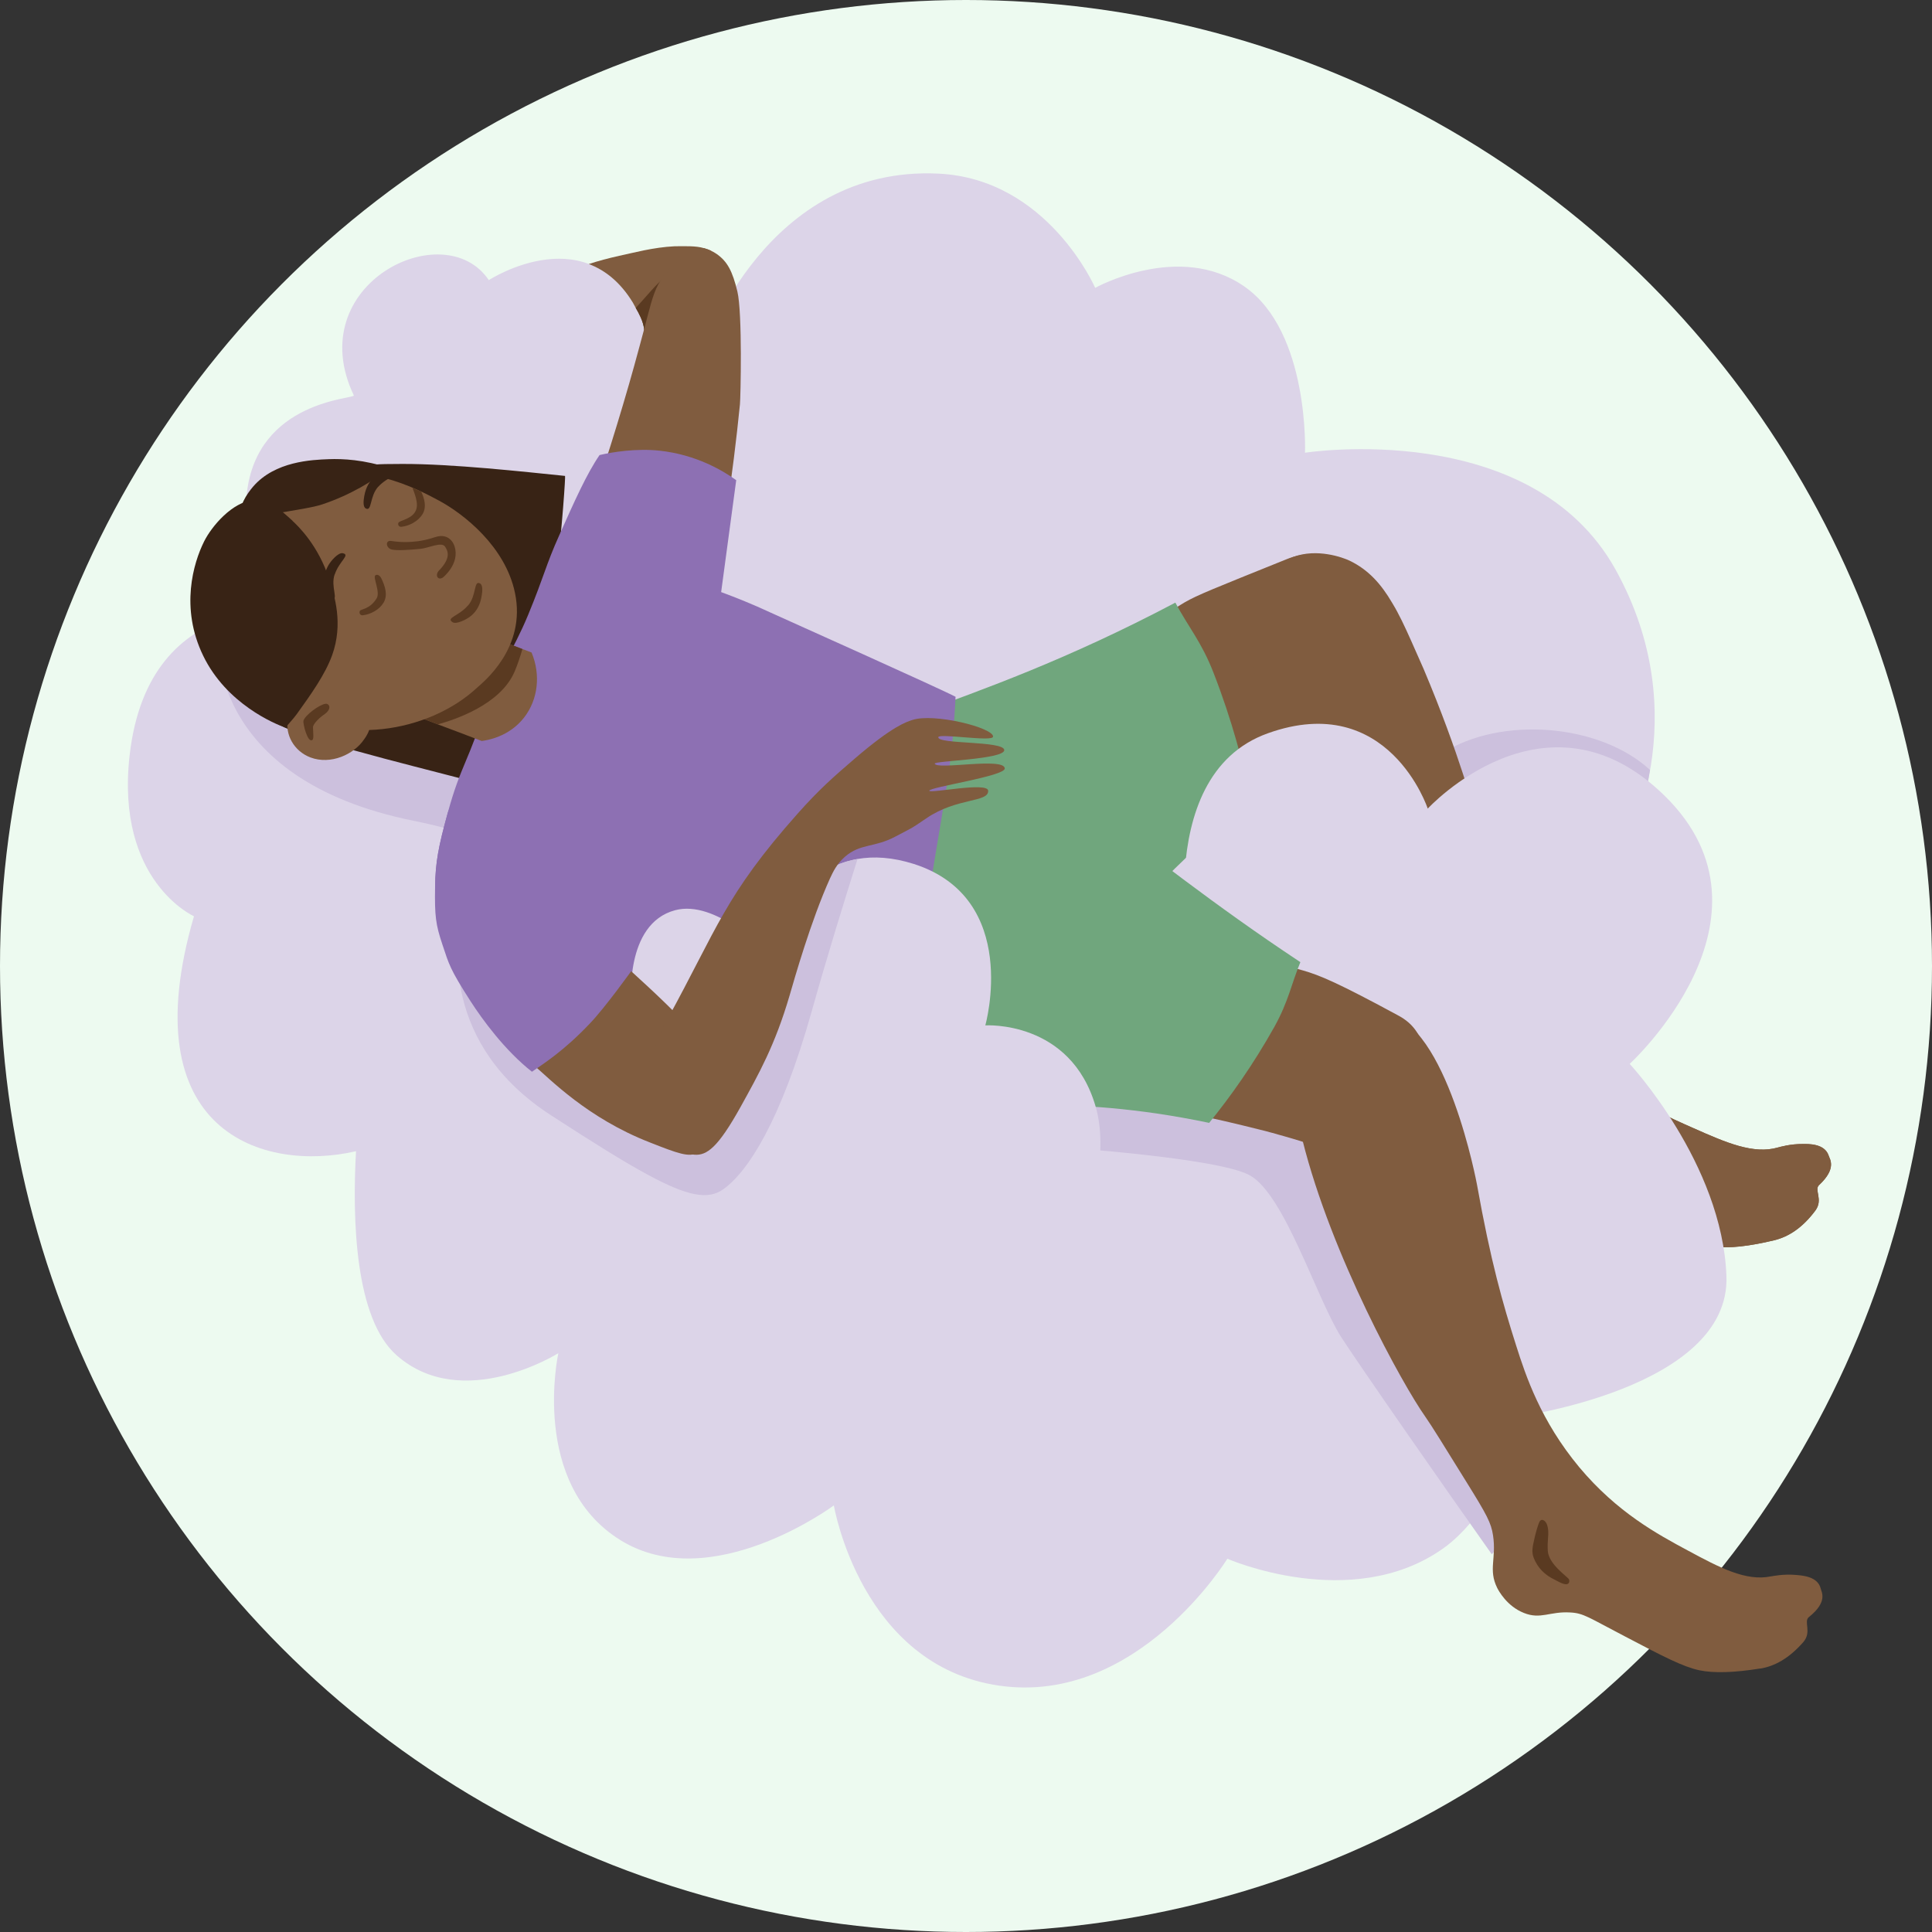<?xml version="1.0" encoding="UTF-8"?> <svg xmlns="http://www.w3.org/2000/svg" id="Layer_2" data-name="Layer 2" viewBox="0 0 150 150"><rect x="0" y="0" width="150" height="150" fill="#333333" stroke="none"/><defs><style> .cls-1 { fill: #805c3f; } .cls-2 { fill: #382315; } .cls-3 { fill: #70a67d; } .cls-4 { fill: #edfaf0; } .cls-5 { fill: #dcd4e8; } .cls-6 { fill: #8d70b3; } .cls-7 { fill: #5a3a21; } .cls-8 { fill: #ccc0dd; } </style></defs><g id="Iconen"><g><circle class="cls-4" cx="75" cy="75" r="75"></circle><g><path class="cls-5" d="M128.18,59.39c-.02.13-.04.26-.07.39-.08.51-.18,1-.29,1.45-.76,3.21-1.92,5.19-1.92,5.19,0,0-5.66,5.41-6.8,17.73-1.13,12.32,1.24,15.81,1.24,15.81,0,0-.48,5.84-2.51,11.48-1.05,2.9-2.5,5.75-4.53,7.72-.41.41-.85.78-1.31,1.1-7.09,4.97-16.7.76-16.7.76,0,0-6.99,11.41-17.73,9.85-10.73-1.56-12.82-13.99-12.82-13.99,0,0-9.53,7.07-16.58,2.69-7.05-4.38-4.81-14.51-4.81-14.51,0,0-7.43,4.67-12.55.17-3.26-2.86-3.45-10.59-3.16-15.85-7.16,1.65-17.48-1.43-12.58-18.24,0,0-6.09-2.72-5-12.46,1.49-13.36,13.59-11.42,15.22-11.04-1.16-.65-6.64-4.58-6.12-9.31.8-7.27,8.44-7.35,8.31-7.63-4.11-8.64,7.03-14.09,10.48-8.95,0,0,8.04-5.24,11.79,2.89.62,1.36.1,4.03-.05,4.35-.92,1.87-.39,2.96-.48,5.13-.07,1.67-.4,3.99-.89,6.64l6.4-13.76s4.77-14.16,18.13-13.52c8.5.4,12.18,8.87,12.18,8.87,0,0,6.53-3.64,11.59-.1,5.06,3.53,4.7,12.9,4.7,12.9,0,0,17.54-2.75,24.11,9.07,3.18,5.74,3.39,11.13,2.75,15.17Z"></path><path class="cls-8" d="M117.83,111.44c-1.05,2.9.02,7.26-2.01,9.23-3.56-5.02-10.42-14.87-11.71-16.89-1.9-3-4.38-11.04-7.08-12.53-2.45-1.36-14.72-2.18-14.72-2.18l-4.63-24.79-35.69,3.82s-2.1-2.82-9.81-4.36c-16.35-3.27-15.26-14.44-15.26-14.44l62.93,11.99,3.54,10.08,23.7,9.8,10.73,30.28Z"></path><path class="cls-1" d="M141.23,92.01c-.4.37.34,1.12-.28,1.97-1.02,1.37-2.1,2.04-3.18,2.31-1.95.47-3.55.65-4.7.5-1.3-.17-2.87-.83-5.97-2.17-.95-.4-1.63-.71-2.15-.93v-9.77c2.38,1.83,4.66,2.85,6.53,3.67,2.54,1.13,4.67,2.05,6.56,1.5.17-.04.94-.28,1.96-.27.39,0,1.67-.05,1.98.91.07.25.66.97-.75,2.28Z"></path><path class="cls-1" d="M141.23,92.01c-.4.37.34,1.12-.28,1.97-1.02,1.37-2.1,2.04-3.18,2.31-1.95.47-3.55.65-4.7.5-1.3-.17-2.87-.83-5.97-2.17-.95-.4-1.63-.71-2.15-.93v-9.77c2.38,1.83,4.66,2.85,6.53,3.67,2.54,1.13,4.67,2.05,6.56,1.5.17-.04.94-.28,1.96-.27.39,0,1.67-.05,1.98.91.07.25.66.97-.75,2.28Z"></path><path class="cls-8" d="M128.11,59.78c-.08.51-.18,1-.29,1.45l-18.4,4.13s-3-3.36,2.59-6.9c4.52-2.87,12.17-2.3,16.1,1.32Z"></path><path class="cls-1" d="M67.53,82.22c4.16,1.33,6.85-.32,8.06-.8,2.01-.78,3.15-1.84,6.46-5.22,6.76-6.97,7.1-7.88,10.47-11.02.76-.72,1.52-1.39,2.26-2.01,1.39-1.21,2.7-2.26,3.84-3.13.93-.71,1.74-1.3,2.42-1.82.39-.3.74-.54,1.07-.77h.01c.32-.23.61-.43.86-.61,1.92-1.33.46-.17,2.83-1.89,1.02-.75.07-2.2.09-3.55.04-2.62-.76-10.08-5.99-7.99-11.47,4.62-4.86,1.92-14.4,7.2-13.51,7.5-15.89,9.89-19.74,12.9-6.01,4.69-8.1,9.08-6.34,12.51,1.66,3.26,5.55,5.38,8.08,6.2Z"></path><path class="cls-1" d="M122.55,81.78c-3.26-3.36-4.68-6.75-5.6-9.01-1.3-3.2-.86-3.56-2.39-9.45,0,0-1.23-4.76-4.03-11.38-.31-.71-.63-1.43-.96-2.17-.5-1.12-.96-2.11-1.48-2.96-.86-1.47-1.85-2.58-3.31-3.28-.52-.25-2.53-.98-4.37-.29-7.11,2.66-.44,19.37,1.03,22.44,2.27,4.73,6.96,10.81,8.89,13.13.56.69,1.58,2.07,3.58,4.82,1.78,2.43,2.15,3,2.37,3.97.41,1.78-.18,2.67.64,4.03.12.19.86,1.36,2.22,1.78,1.33.42,1.99-.28,3.55-.32,1.07-.04,3.05-8.04-.15-11.32Z"></path><path class="cls-7" d="M119.56,89.06c-.2-.42-.13-.86-.08-1.24.07-.48.15-.96.28-1.41.03-.11.07-.22.15-.28.16-.11.4.07.5.28.16.34.18.69.17,1.03s0,.67.05,1.01c.15,1.06,1.73,1.9,1.81,2.1.04.1.04.2,0,.28-.16.3-.83-.06-1.13-.17-.76-.29-1.37-.79-1.76-1.6Z"></path><path class="cls-3" d="M91.25,46.78c1.01,1.9,2.03,3.04,2.97,5.46,1.42,3.65,2.32,7.04,2.91,9.97-5.17,4.12-8.71,7.98-11.04,10.83-2.01,2.46-3.79,4.99-7.39,7.51-2.36,1.65-4.72,3.25-8.08,3.27-4.34.03-7.13-2.6-8.6-3.84-4.04-3.43-4.06-13.94-.58-18.93,3.56-5.1,12.85-5.3,29.81-14.26Z"></path><path class="cls-1" d="M55.21,19.47c-1.15,1.85-2.54,4.04-3.69,5.88-.48.77-.96,1.53-1.43,2.29h-.01c-.09.04-.19.09-.33.15.03-.05.06-.14.09-.24.13-.41.3-1.16.17-1.99-.04-.3-.13-.61-.27-.92-.12-.26-.24-.5-.38-.73-.07-.14-.15-.28-.23-.42-.99-1.62-2.19-2.53-3.42-2.99.73-.24,1.52-.45,2.37-.64,1.1-.23,2.63-.66,4.3-.74.76,0,1.64-.05,2.29.15.2.06.38.12.54.2Z"></path><path class="cls-7" d="M52.57,23c-.21.5-.63,1.44-1.05,2.35-.57,1.23-1.13,2.42-1.13,2.42l-.3-.13h-.01l-.24-.09c.13-.41.3-1.16.17-1.99-.04-.3-.13-.61-.27-.92-.12-.26-.24-.5-.38-.73.69-.74,1.65-1.94,2.3-2.41,1.9-1.4,1.68-.32.91,1.5Z"></path><path class="cls-5" d="M25.25,47.63c.13.03.2.05.21.06.1.09.01.07-.21-.06Z"></path><path class="cls-1" d="M57.45,31.38c-.57,5.71-1.38,10.79-2.14,14.87-3.23,4.56-7.87,5.88-10.14,4.36-1.58-1.06-2.31-3.69-1.87-5.69.38-1.72.67-2.57,2.68-6.23.44-.8,2.27-6.7,3.26-10.29.32-1.14.56-2.07.77-2.84.86-3.22.87-4.06,3.53-5.9.21-.14.93-.28,1.13-.39.2.06.38.12.54.2.15.07.29.15.42.24.85.59,1.24,1.35,1.62,2.92.4,1.67.25,8.29.2,8.75Z"></path><path class="cls-5" d="M92.57,75.78s-3.51-15.5,5.87-18.85c9.37-3.35,12.41,5.85,12.41,5.85,0,0,9.21-10.02,18.41-.98,9.63,9.47-2.73,20.8-2.73,20.8,0,0,7.19,7.72,7.51,16.48.32,8.76-16.47,10.95-16.47,10.95l-24.99-34.25Z"></path><path class="cls-1" d="M63.02,78.52c1.41,3.52,4.01,4.41,5.01,4.95,1.64.91,2.98,1.09,7.07,1.43,8.42.67,9.21.39,13.18.91.9.11,1.77.25,2.6.4,1.58.26,3.01.56,4.23.84.99.23,1.84.44,2.56.62.42.1.77.19,1.11.29h.02c.32.09.61.18.88.25,1.95.55,2.56.84,5.02,1.47,1.06.27,1.83.46,2.74-.28,1.78-1.43,5.47-8.19,1.17-10.53-9.45-5.12-5.62-2.35-14.44-5.81-12.51-4.9-15.43-5.16-19.57-6.07-6.48-1.43-10.57-.4-11.89,2.69-1.26,2.92-.53,6.7.32,8.85Z"></path><path class="cls-3" d="M100.96,74.7c-.71,1.73-.92,3.04-2.01,5.01-1.66,2.97-3.43,5.45-5.07,7.47-5.62-1.18-10.17-1.41-13.37-1.39-2.76.02-5.44.23-9.12-.79-2.41-.67-4.79-1.36-6.67-3.6-2.42-2.89-2.21-6.22-2.19-7.89.06-4.61,8-14.05,13.27-14.48,5.38-.44,11.38,6.56,25.16,15.67Z"></path><path class="cls-1" d="M136.66,129.55c1.1-.18,2.22-.77,3.35-2.06.68-.79,0-1.6.43-1.94,1.51-1.2.97-1.96.92-2.21-.23-.98-1.52-1.02-1.9-1.06-1.02-.09-1.8.09-1.97.11-1.93.4-3.98-.68-6.43-2-2.4-1.29-5.51-2.97-8.45-6.48-2.99-3.6-4.15-7.09-4.89-9.42-1.05-3.3-1.98-6.54-3.05-12.53,0,0-2.32-12.52-7.09-13.29-1.21-.19-8.77.57-6.45,9.87,2.24,8.96,7.79,19,9.53,21.45.51.73,1.41,2.19,3.2,5.08,1.59,2.56,1.91,3.16,2.06,4.14.27,1.81-.38,2.65.32,4.07.1.2.75,1.43,2.08,1.95,1.29.52,2.01-.13,3.57-.04,1.07.05,1.42.38,4.27,1.86,2.99,1.57,4.51,2.36,5.78,2.63,1.14.24,2.75.18,4.73-.14Z"></path><path class="cls-7" d="M119.07,120.93c-.17-.43-.07-.87.01-1.24.1-.47.22-.95.38-1.39.04-.11.08-.21.17-.27.17-.1.39.1.47.32.13.35.12.71.09,1.04s-.04.67-.02,1.01c.06,1.07,1.57,2.03,1.65,2.23.03.1.03.2-.02.27-.19.29-.82-.12-1.11-.26-.73-.35-1.31-.89-1.63-1.73Z"></path><path class="cls-2" d="M28.57,36.19c.35-.11.38-.17,2.66-.17,3.88-.01,9.4.6,12.64.93.08,0-.96,15.26-3.1,19.56-.74,1.49-1.88,3.7-3.82,3.99-.59.09-1.07-.03-1.32-.1-3.39-.9-13.36-3.3-14.18-4.34-.76-15.84,4.93-19.21,7.1-19.86Z"></path><path class="cls-6" d="M46.55,35.33c1.01-.24,2.89-.53,4.65-.34,2.89.31,4.95,1.57,5.96,2.29-.39,2.9-.78,5.8-1.17,8.69,1.19.44,2.46.95,3.77,1.56,1.14.52,13.45,6.03,14.43,6.57-.26,5.36-.84,7.69-1.95,14.62-1.71,10.67-7.03,14.2-7.03,14.2-2.57.06-9.07-3.15-18.12-7.82-.5.72-1.31,2.12-2.34,3.66-1.62,2.41-2.35,3.29-3.32,3.96-2.11-1.66-3.99-3.58-4.88-4.96-1.64-2.55-1.78-4.03-2.02-4.64-.14-.34-.78-1.98-.75-4.29.03-1.88.26-3.1.98-5.71,1.04-3.8,1.64-3.97,3.07-8.62.63-2.05,2.01-3.94,3.17-6.75,1.24-3,1.38-3.88,2.41-6.17,1.22-2.73,2.14-4.79,3.14-6.25Z"></path><path class="cls-5" d="M80.64,103.83l-30.3-10.28-.02-2.33-1.3-12.02v-1.43s-.56-6.04,3.39-7.1c3.17-.85,6.96,3.18,6.96,3.18v-.02c.1-.3,1.28-3.82,4.13-5.85.87-.61,1.88-1.08,3.08-1.29,1.26-.22,2.71-.14,4.38.39,8.33,2.68,5.54,12.53,5.54,12.53,0,0,6.63-.43,8.57,6.32,1.94,6.74-4.43,17.9-4.43,17.9Z"></path><path class="cls-8" d="M66.58,66.69c-1.04,3.3-2.38,7.62-3.56,11.83-2.4,8.53-4.95,12.45-6.86,13.81-1.18.85-2.79.54-5.84-1.11-1.88-1.01-4.3-2.53-7.51-4.61-8.45-5.45-7.63-13.35-6.81-16.62l4.9,7.36,9.32,2.39,2.49.64,6.66-6.53v-.02s4.13-5.85,4.13-5.85c.87-.61,1.88-1.08,3.08-1.29Z"></path><path class="cls-1" d="M40.69,55.71c-1.18,1.52-2.91,1.77-3.29,1.82-1.13-.43-2.27-.87-3.41-1.29-.74-.29-1.49-.57-2.24-.85,1.36-1.97,2.72-3.92,4.09-5.88.16-.24.33-.49.5-.73.09.03.17.07.26.1,1.32.5,2.63,1,3.96,1.51.23.09.47.18.71.27.72,1.72.51,3.65-.58,5.05Z"></path><path class="cls-7" d="M40.56,50.39c-.17.6-.37,1.19-.61,1.76-1.09,2.55-4.61,3.72-5.96,4.09-.74-.29-1.49-.57-2.24-.85l4.02-5.83.07-.05.76-.63c1.32.5,2.63,1,3.96,1.51Z"></path><path class="cls-1" d="M18.08,42.3c.3-.63,1.78-3.59,5.29-4.94,4.6-1.78,9.02.6,10.72,1.51,1.94,1.05,5.14,3.57,5.89,7.15.91,4.3-2.49,6.96-2.95,7.38-3.7,3.44-10.67,4.71-15.55,1.19-4.12-2.97-5.28-8.29-3.4-12.3Z"></path><path class="cls-7" d="M34.11,44.27c.96-1.01.63-1.53.45-1.82-.25-.42-1.25.09-1.89.16-1,.1-1.83.14-2.23.06-.48-.09-.56-.75-.06-.67.69.11,1.38.11,2.07.02.35-.05.68-.12,1.02-.22.33-.1.67-.24,1.02-.16.68.15.94.88.88,1.5-.06.63-.44,1.19-.89,1.62-.43.41-.78-.07-.38-.49ZM33.25,44.14s-.03,0-.04,0h.01s.02,0,.03,0Z"></path><path class="cls-7" d="M27.93,47.44c.08-.17.77-.11,1.31-.98.31-.5-.31-1.64-.1-1.79.18-.12.37.04.46.22.28.58.54,1.29.18,1.9-.33.55-1,.91-1.62.98-.19.02-.3-.17-.22-.34Z"></path><path class="cls-7" d="M32.7,38.16c.25.54.44,1.2.11,1.75s-1.01.92-1.64.99c-.18.01-.28-.1-.25-.28.04-.24,1.17-.28,1.41-1.11.19-.65-.37-1.67-.29-1.63l.65.28Z"></path><path class="cls-7" d="M36.34,47.01c.67-.78.43-1.99.93-1.71.21.11.2.56.13.94-.11.72-.39,1.2-.81,1.56-.38.32-1.17.69-1.45.51-.55-.35.47-.46,1.19-1.3Z"></path><path class="cls-2" d="M29.37,37.78c-.69.76-.48,1.98-.98,1.69-.21-.12-.18-.56-.11-.95.13-.72.42-1.19.85-1.53.39-.31,1.18-.66,1.46-.47.54.36-.48.45-1.22,1.27Z"></path><path class="cls-2" d="M25.98,44.6c-.33.97.35,2.01-.22,1.94-.24-.03-.39-.44-.48-.82-.17-.71-.09-1.26.17-1.75.23-.44.82-1.08,1.15-1.02.64.12-.26.6-.61,1.65Z"></path><path class="cls-1" d="M22.36,55.79c.04-.19.24-1.07,1.11-1.68,1.13-.79,2.49-.66,3.01-.53.6.14,1.65.76,2.1,1.66.54,1.07-.21,2.02-.31,2.16-.78,1.17-2.59,2-4.16,1.41-1.32-.5-2-1.82-1.75-3.01Z"></path><path class="cls-7" d="M23.56,55.96c.11-.42,1.23-1.26,1.72-1.32.28-.03.56.4-.18.88-.16.1-.81.66-.8.95.02.51.07.89-.05.98-.37.26-.74-1.28-.69-1.48Z"></path><path class="cls-2" d="M22.71,40.44c.43.4,2.01,1.9,2.86,4.56.41,1.27,1.09,3.43.22,5.86-.54,1.5-1.64,3.04-2.74,4.57-.28.39-.72.85-.89,1.06-.82-.28-4.58-1.84-6.39-5.59-1.8-3.72-.75-7.2.07-8.85.59-1.19,2.2-3.1,3.88-3.23,1.13-.09,2.04.75,2.99,1.61Z"></path><path class="cls-2" d="M20.73,39.97c2.4-.39,3.6-.58,4.29-.81,2.24-.75,3.99-1.85,5.23-2.81-1.99-.67-3.66-.74-4.72-.7-1.32.05-4.17.16-5.87,2.12-.52.6-1.19,1.66-.86,2.13.23.33.87.25,1.94.07Z"></path><path class="cls-1" d="M42.62,71.52c.74-.07,1.45-.6,6.26,3.77,2.04,1.86,3.82,3.52,5.04,4.99,2.09,2.52,1.27,3.92,1.41,4.74.08.44.11,3.57-1.15,4.45-.63.44-1.61.06-3.72-.77-4.88-1.9-7.78-4.95-9.01-5.99-.83-.71-1.99-1.74-3.31-3.09.19-.96,1.63-7.85,4.48-8.11Z"></path><path class="cls-1" d="M50.19,83.18c.13-.85,1.02-2.93,1.6-3.99,3.91-7.12,4.48-9.65,10.12-16,1.74-1.96,2.84-2.9,4.45-4.29,2.98-2.56,4.01-2.84,4.44-2.99,1.67-.59,6.38.6,6.3,1.29-.05.41-4.2-.28-4.25.03-.11.57,5.07.27,5.12,1s-5.47.84-5.4,1.06c.16.51,5.39-.52,5.44.37.04.6-5.9,1.46-5.86,1.73.03.24,4.53-.71,4.57,0,.05.93-2.44.52-4.81,2.15-1.26.87-1.17.76-2.37,1.4-1.66.89-2.74.53-3.94,1.58-.62.54-.91,1.14-1.16,1.68-1.49,3.3-2.77,7.83-3.14,9.1-1.13,3.85-2.38,6.07-3.83,8.69-1.72,3.08-2.58,3.74-3.56,3.66s-1.91-1.03-2.61-1.95c-.41-.54-1.45-2.29-1.12-4.5Z"></path><path class="cls-6" d="M49.07,75.31s-2.04,2.86-3.27,4.15c-1.99,2.1-3.53,3.08-4.5,3.75-2.11-1.66-3.86-4.07-4.75-5.45-1.64-2.55-1.68-2.87-2.2-4.42-.52-1.56-.61-2.2-.57-4.51.03-1.88.26-3.1.98-5.71,1.04-3.8,14.3,12.2,14.3,12.2Z"></path></g></g></g></svg> 
